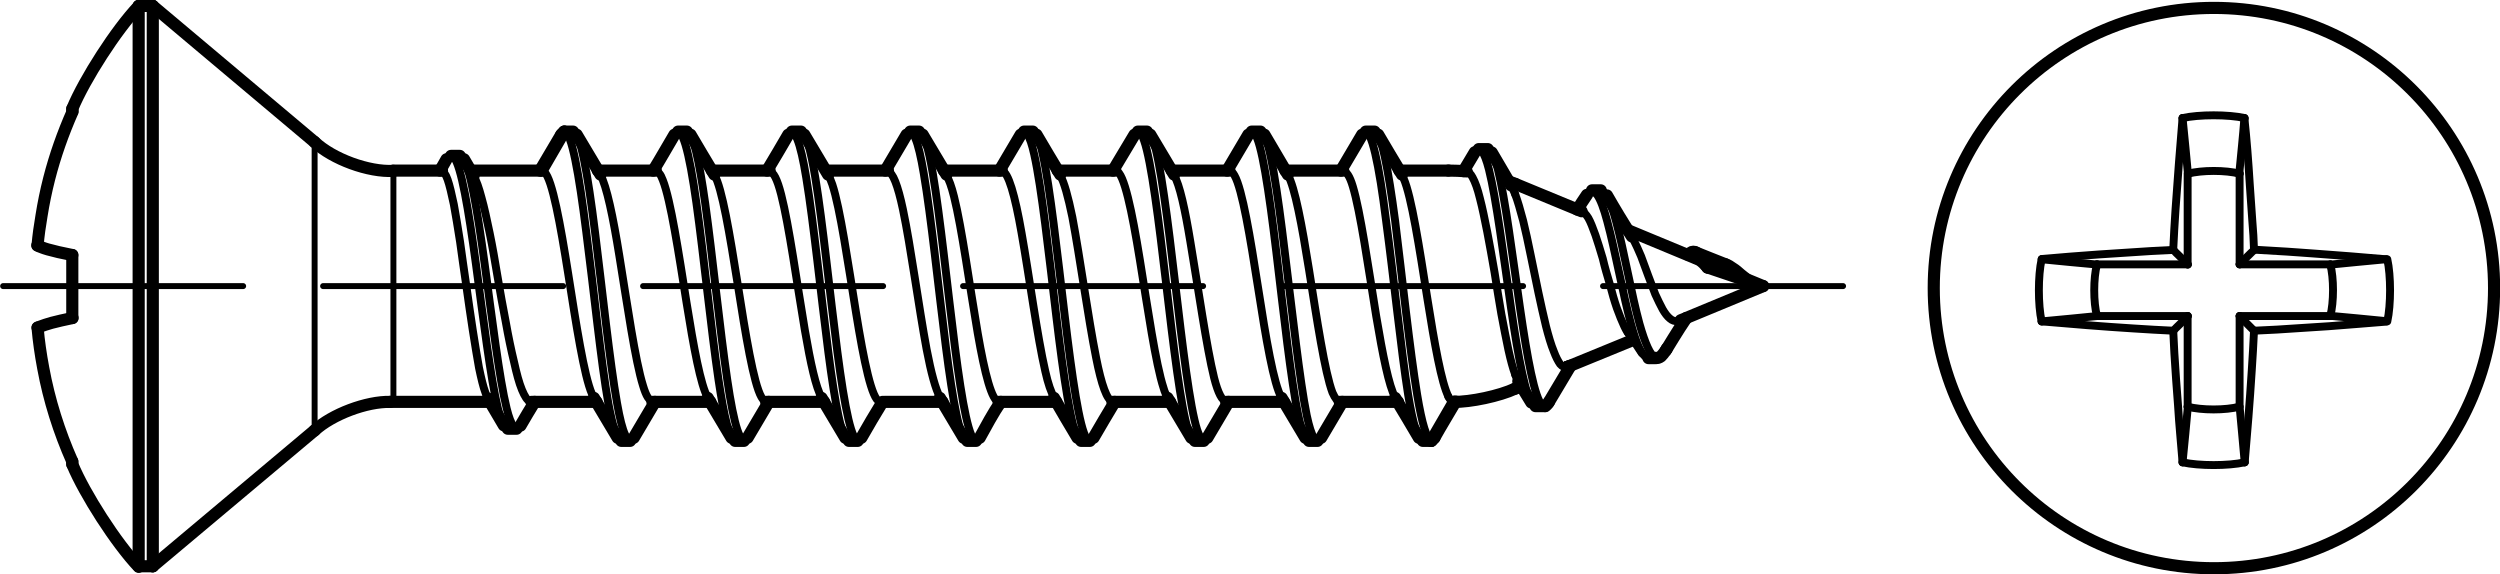 <?xml version="1.0" encoding="utf-8"?>
<!-- Generator: Adobe Illustrator 27.0.1, SVG Export Plug-In . SVG Version: 6.00 Build 0)  -->
<svg version="1.1" id="Ebene_1" xmlns="http://www.w3.org/2000/svg" xmlns:xlink="http://www.w3.org/1999/xlink" x="0px" y="0px"
	 viewBox="0 0 88.52 20.33" style="enable-background:new 0 0 88.52 20.33;" xml:space="preserve">
<g id="Sichtbar_ISO_">
	<g id="SPLINE">
		<path style="fill:none;stroke:#000000;stroke-width:0.28;stroke-linecap:round;stroke-linejoin:round;" d="M56.18,6.9
			c0.24-0.37,0.49,0.03,0.73,0.94l0,0c0.28,1.03,0.56,2.61,0.84,3.63l0,0c0.21,0.77,0.41,1.19,0.62,1.2"/>
	</g>
	<g id="SPLINE-2">
		<path style="fill:none;stroke:#000000;stroke-width:0.43;stroke-linecap:round;stroke-linejoin:round;" d="M54.72,14.38
			c0,0,0.09-0.07,0.12-0.14"/>
	</g>
	<g id="SPLINE-3">
		<path style="fill:none;stroke:#000000;stroke-width:0.28;stroke-linecap:round;stroke-linejoin:round;" d="M56.68,6.76
			c0.18,0,0.36,0.4,0.54,1.07l0,0c0.28,1.03,0.55,2.61,0.83,3.63l0,0c0.2,0.7,0.39,1.14,0.57,1.2"/>
	</g>
	<g id="SPLINE-4">
		<path style="fill:none;stroke:#000000;stroke-width:0.43;stroke-linecap:round;stroke-linejoin:round;" d="M60.46,9.47
			c-0.1-0.11-0.18-0.2-0.28-0.26l0,0c0,0-0.08-0.05-0.12-0.07"/>
	</g>
	<g id="SPLINE-5">
		<path style="fill:none;stroke:#000000;stroke-width:0.28;stroke-linecap:round;stroke-linejoin:round;" d="M57.63,11.76
			c-0.05-0.06-0.08-0.13-0.12-0.21l0,0c-0.08-0.17-0.17-0.39-0.26-0.64l0,0c-0.09-0.26-0.17-0.54-0.25-0.85l0,0
			c-0.09-0.3-0.18-0.61-0.25-0.91l0,0c-0.09-0.31-0.18-0.59-0.26-0.83l0,0c-0.09-0.25-0.17-0.46-0.25-0.6l0,0
			c-0.08-0.13-0.16-0.21-0.22-0.24"/>
	</g>
	<g id="SPLINE-6">
		<path style="fill:none;stroke:#000000;stroke-width:0.28;stroke-linecap:round;stroke-linejoin:round;" d="M57.77,8.37
			c0,0,0.05,0.09,0.08,0.14l0,0c0.08,0.16,0.17,0.35,0.26,0.57l0,0c0.08,0.21,0.16,0.44,0.25,0.68l0,0
			c0.08,0.22,0.17,0.45,0.25,0.66l0,0c0.09,0.2,0.18,0.38,0.26,0.53l0,0c0.08,0.14,0.17,0.26,0.26,0.33l0,0
			c0.08,0.07,0.17,0.1,0.26,0.09l0,0c0,0,0.06-0.01,0.1-0.03"/>
	</g>
	<g id="SPLINE-7">
		<path style="fill:none;stroke:#000000;stroke-width:0.43;stroke-linecap:round;stroke-linejoin:round;" d="M55.51,12.99
			c0,0,0.02-0.01,0.03-0.02"/>
	</g>
	<g id="LINE">
		
			<line style="fill:none;stroke:#000000;stroke-width:0.43;stroke-linecap:round;stroke-linejoin:round;" x1="55.51" y1="12.99" x2="55.5" y2="12.99"/>
	</g>
	<g id="LINE-2">
		
			<line style="fill:none;stroke:#000000;stroke-width:0.43;stroke-linecap:round;stroke-linejoin:round;" x1="56.68" y1="6.74" x2="56.37" y2="6.74"/>
	</g>
	<g id="LINE-3">
		
			<line style="fill:none;stroke:#000000;stroke-width:0.43;stroke-linecap:round;stroke-linejoin:round;" x1="58.62" y1="12.68" x2="58.37" y2="12.68"/>
	</g>
	<g id="SPLINE-8">
		<path style="fill:none;stroke:#000000;stroke-width:0.28;stroke-linecap:round;stroke-linejoin:round;" d="M58.13,12.5
			c-0.16-0.25-0.33-0.5-0.5-0.73"/>
	</g>
	<g id="SPLINE-9">
		<path style="fill:none;stroke:#000000;stroke-width:0.43;stroke-linecap:round;stroke-linejoin:round;" d="M55.85,7.42
			c0.11-0.17,0.22-0.35,0.34-0.52"/>
	</g>
	<g id="SPLINE-10">
		<path style="fill:none;stroke:#000000;stroke-width:0.43;stroke-linecap:round;stroke-linejoin:round;" d="M56.9,6.92
			c0.28,0.49,0.57,0.97,0.88,1.45"/>
	</g>
	<g id="SPLINE-11">
		<path style="fill:none;stroke:#000000;stroke-width:0.43;stroke-linecap:round;stroke-linejoin:round;" d="M59.71,11.26
			c-0.16,0.24-0.32,0.48-0.47,0.73l0,0c-0.07,0.12-0.15,0.24-0.22,0.36"/>
	</g>
	<g id="SPLINE-12">
		<path style="fill:none;stroke:#000000;stroke-width:0.43;stroke-linecap:round;stroke-linejoin:round;" d="M55.61,12.95
			c-0.26,0.43-0.51,0.86-0.77,1.29"/>
	</g>
	<g id="SPLINE-13">
		<path style="fill:none;stroke:#000000;stroke-width:0.43;stroke-linecap:round;stroke-linejoin:round;" d="M58.98,12.41
			c-0.06,0.09-0.12,0.16-0.17,0.21l0,0c-0.07,0.05-0.13,0.07-0.19,0.05"/>
	</g>
	<g id="SPLINE-14">
		<path style="fill:none;stroke:#000000;stroke-width:0.43;stroke-linecap:round;stroke-linejoin:round;" d="M60.46,9.47
			c-0.06-0.11-0.12-0.21-0.17-0.29l0,0c-0.08-0.09-0.13-0.16-0.19-0.21l0,0c-0.06-0.05-0.13-0.07-0.19-0.05l0,0
			c0,0-0.1,0.05-0.14,0.1"/>
	</g>
	<g id="LINE-4">
		
			<line style="fill:none;stroke:#000000;stroke-width:0.43;stroke-linecap:round;stroke-linejoin:round;" x1="61.91" y1="9.96" x2="60.46" y2="9.47"/>
	</g>
	<g id="SPLINE-15">
		<path style="fill:none;stroke:#000000;stroke-width:0.43;stroke-linecap:round;stroke-linejoin:round;" d="M58.98,12.41
			c0,0,0.02-0.04,0.04-0.07"/>
	</g>
	<g id="SPLINE-16">
		<path style="fill:none;stroke:#000000;stroke-width:0.43;stroke-linecap:round;stroke-linejoin:round;" d="M61.1,9.36
			c0.09,0.03,0.17,0.08,0.25,0.14l0,0c0.1,0.06,0.19,0.14,0.28,0.22l0,0c0.1,0.08,0.19,0.15,0.28,0.23"/>
	</g>
	<g id="SPLINE-17">
		<path style="fill:none;stroke:#000000;stroke-width:0.43;stroke-linecap:round;stroke-linejoin:round;" d="M60.02,8.93
			c0.36,0.14,0.71,0.29,1.08,0.43"/>
	</g>
	<g id="SPLINE-18">
		<path style="fill:none;stroke:#000000;stroke-width:0.28;stroke-linecap:round;stroke-linejoin:round;" d="M21.26,6.19
			c0.22,0.39,0.45,1.5,0.67,2.87l0,0c0.28,1.72,0.56,3.71,0.84,4.6l0,0c0.11,0.37,0.22,0.54,0.34,0.53"/>
	</g>
	<g id="SPLINE-19">
		<path style="fill:none;stroke:#000000;stroke-width:0.28;stroke-linecap:round;stroke-linejoin:round;" d="M25.29,6.18
			c0.28,0.47,0.55,2.13,0.83,3.88l0,0c0.28,1.79,0.56,3.51,0.84,4l0,0c0.06,0.11,0.12,0.15,0.18,0.15"/>
	</g>
	<g id="SPLINE-20">
		<path style="fill:none;stroke:#000000;stroke-width:0.28;stroke-linecap:round;stroke-linejoin:round;" d="M29.32,6.19
			c0.05,0.08,0.1,0.19,0.15,0.34l0,0c0.28,0.85,0.56,2.81,0.84,4.54l0,0c0.28,1.73,0.56,3.09,0.84,3.15h0.02"/>
	</g>
	<g id="SPLINE-21">
		<path style="fill:none;stroke:#000000;stroke-width:0.28;stroke-linecap:round;stroke-linejoin:round;" d="M33.51,6.21
			c0.09,0.14,0.18,0.39,0.27,0.75l0,0c0.28,1.12,0.56,3.21,0.84,4.84l0,0c0.25,1.44,0.5,2.41,0.75,2.43"/>
	</g>
	<g id="SPLINE-22">
		<path style="fill:none;stroke:#000000;stroke-width:0.28;stroke-linecap:round;stroke-linejoin:round;" d="M37.54,6.21
			c0.14,0.24,0.28,0.75,0.43,1.48l0,0c0.27,1.43,0.56,3.57,0.84,4.97l0,0c0.19,0.97,0.39,1.52,0.58,1.55"/>
	</g>
	<g id="SPLINE-23">
		<path style="fill:none;stroke:#000000;stroke-width:0.28;stroke-linecap:round;stroke-linejoin:round;" d="M41.57,6.2
			c0.2,0.34,0.39,1.21,0.58,2.37l0,0c0.28,1.65,0.57,3.72,0.84,4.81l0,0c0.14,0.55,0.29,0.82,0.42,0.82"/>
	</g>
	<g id="SPLINE-24">
		<path style="fill:none;stroke:#000000;stroke-width:0.28;stroke-linecap:round;stroke-linejoin:round;" d="M45.6,6.19
			c0.25,0.44,0.5,1.79,0.75,3.36l0,0c0.28,1.77,0.56,3.64,0.83,4.35l0,0c0.1,0.22,0.18,0.32,0.26,0.31"/>
	</g>
	<g id="SPLINE-25">
		<path style="fill:none;stroke:#000000;stroke-width:0.28;stroke-linecap:round;stroke-linejoin:round;" d="M49.64,6.19
			c0,0,0.04,0.08,0.06,0.13l0,0c0.28,0.64,0.56,2.47,0.84,4.25l0,0c0.25,1.58,0.5,3,0.75,3.48"/>
	</g>
	<g id="SPLINE-26">
		<path style="fill:none;stroke:#000000;stroke-width:0.28;stroke-linecap:round;stroke-linejoin:round;" d="M20.29,4.66
			c0.26,0,0.52,1.49,0.78,3.57l0,0c0.26,2.08,0.52,4.6,0.78,6.05l0,0c0.19,1.09,0.39,1.51,0.59,1.2"/>
	</g>
	<g id="SPLINE-27">
		<path style="fill:none;stroke:#000000;stroke-width:0.28;stroke-linecap:round;stroke-linejoin:round;" d="M24.32,4.67
			c0.22,0.02,0.43,0.98,0.65,2.53l0,0c0.26,1.87,0.52,4.48,0.78,6.24l0,0c0.24,1.63,0.48,2.44,0.72,2.05"/>
	</g>
	<g id="SPLINE-28">
		<path style="fill:none;stroke:#000000;stroke-width:0.28;stroke-linecap:round;stroke-linejoin:round;" d="M28.36,4.68
			c0.17,0.01,0.34,0.58,0.51,1.62l0,0c0.26,1.58,0.52,4.16,0.78,6.16l0,0c0.26,2,0.52,3.3,0.78,3.12l0,0c0,0,0.05-0.05,0.07-0.1"/>
	</g>
	<g id="SPLINE-29">
		<path style="fill:none;stroke:#000000;stroke-width:0.28;stroke-linecap:round;stroke-linejoin:round;" d="M32.54,4.68
			c0.17,0.01,0.33,0.52,0.49,1.47l0,0c0.26,1.52,0.52,4.08,0.78,6.12l0,0c0.26,2.04,0.52,3.43,0.78,3.33l0,0c0,0,0.07-0.05,0.1-0.11
			"/>
	</g>
	<g id="SPLINE-30">
		<path style="fill:none;stroke:#000000;stroke-width:0.28;stroke-linecap:round;stroke-linejoin:round;" d="M36.57,4.69
			c0.12,0,0.24,0.25,0.35,0.77l0,0c0.26,1.16,0.52,3.54,0.78,5.72l0,0c0.26,2.18,0.52,3.99,0.78,4.35l0,0
			c0.07,0.11,0.15,0.08,0.23-0.05"/>
	</g>
	<g id="SPLINE-31">
		<path style="fill:none;stroke:#000000;stroke-width:0.28;stroke-linecap:round;stroke-linejoin:round;" d="M40.61,4.68
			c0.07,0,0.14,0.09,0.22,0.29l0,0c0.26,0.74,0.52,2.85,0.78,5.06l0,0c0.26,2.22,0.52,4.39,0.78,5.19l0,0
			c0.13,0.38,0.24,0.45,0.37,0.24"/>
	</g>
	<g id="SPLINE-32">
		<path style="fill:none;stroke:#000000;stroke-width:0.28;stroke-linecap:round;stroke-linejoin:round;" d="M44.63,4.67
			c0,0,0.06,0,0.08,0.04l0,0c0.26,0.28,0.52,2.04,0.78,4.2l0,0c0.27,2.16,0.53,4.58,0.78,5.8l0,0c0.17,0.79,0.33,1.04,0.51,0.77"/>
	</g>
	<g id="SPLINE-33">
		<path style="fill:none;stroke:#000000;stroke-width:0.28;stroke-linecap:round;stroke-linejoin:round;" d="M48.67,4.67
			c0.24,0.01,0.48,1.28,0.73,3.16l0,0c0.25,2.01,0.52,4.58,0.78,6.15l0,0c0.17,1.03,0.34,1.59,0.51,1.62"/>
	</g>
	<g id="SPLINE-34">
		<path style="fill:none;stroke:#000000;stroke-width:0.28;stroke-linecap:round;stroke-linejoin:round;" d="M51.28,14.04
			c0.06,0.12,0.13,0.18,0.2,0.18"/>
	</g>
	<g id="SPLINE-35">
		<path style="fill:none;stroke:#000000;stroke-width:0.28;stroke-linecap:round;stroke-linejoin:round;" d="M49.4,14.07
			c-0.22-0.39-0.44-1.5-0.67-2.87l0,0c-0.28-1.72-0.56-3.71-0.83-4.6l0,0c-0.11-0.37-0.23-0.54-0.34-0.53"/>
	</g>
	<g id="SPLINE-36">
		<path style="fill:none;stroke:#000000;stroke-width:0.28;stroke-linecap:round;stroke-linejoin:round;" d="M45.38,14.09
			c-0.28-0.47-0.56-2.13-0.83-3.88l0,0c-0.28-1.79-0.56-3.51-0.84-4l0,0c-0.06-0.11-0.11-0.15-0.18-0.15"/>
	</g>
	<g id="SPLINE-37">
		<path style="fill:none;stroke:#000000;stroke-width:0.28;stroke-linecap:round;stroke-linejoin:round;" d="M41.34,14.08
			c-0.04-0.08-0.1-0.19-0.14-0.34l0,0c-0.28-0.85-0.56-2.81-0.84-4.54l0,0c-0.28-1.73-0.56-3.09-0.84-3.15h-0.03"/>
	</g>
	<g id="SPLINE-38">
		<path style="fill:none;stroke:#000000;stroke-width:0.28;stroke-linecap:round;stroke-linejoin:round;" d="M37.32,14.06
			c-0.1-0.16-0.21-0.47-0.31-0.92l0,0c-0.28-1.21-0.56-3.32-0.84-4.9l0,0c-0.23-1.32-0.47-2.17-0.7-2.19"/>
	</g>
	<g id="SPLINE-39">
		<path style="fill:none;stroke:#000000;stroke-width:0.28;stroke-linecap:round;stroke-linejoin:round;" d="M33.28,14.06
			c-0.15-0.27-0.31-0.85-0.47-1.69l0,0c-0.28-1.5-0.56-3.63-0.84-4.96l0,0c-0.18-0.85-0.36-1.32-0.54-1.34"/>
	</g>
	<g id="SPLINE-40">
		<path style="fill:none;stroke:#000000;stroke-width:0.28;stroke-linecap:round;stroke-linejoin:round;" d="M29.09,14.07
			c-0.2-0.34-0.39-1.21-0.59-2.37l0,0c-0.28-1.65-0.56-3.72-0.84-4.81l0,0c-0.14-0.55-0.28-0.82-0.42-0.82"/>
	</g>
	<g id="SPLINE-41">
		<path style="fill:none;stroke:#000000;stroke-width:0.28;stroke-linecap:round;stroke-linejoin:round;" d="M25.06,14.08
			c-0.25-0.43-0.5-1.79-0.75-3.36l0,0c-0.28-1.76-0.56-3.63-0.84-4.34l0,0c-0.08-0.22-0.17-0.32-0.26-0.31"/>
	</g>
	<g id="SPLINE-42">
		<path style="fill:none;stroke:#000000;stroke-width:0.28;stroke-linecap:round;stroke-linejoin:round;" d="M21.03,14.08
			c0,0-0.05-0.08-0.07-0.13l0,0c-0.28-0.64-0.56-2.47-0.84-4.25l0,0c-0.28-1.77-0.56-3.33-0.84-3.61l0,0c0,0-0.07-0.05-0.1-0.05"/>
	</g>
	<g id="SPLINE-43">
		<path style="fill:none;stroke:#000000;stroke-width:0.28;stroke-linecap:round;stroke-linejoin:round;" d="M19.98,4.66
			c0.26,0,0.52,1.49,0.78,3.57l0,0c0.27,2.08,0.52,4.6,0.78,6.05l0,0c0.16,0.85,0.31,1.29,0.46,1.3"/>
	</g>
	<g id="SPLINE-44">
		<path style="fill:none;stroke:#000000;stroke-width:0.28;stroke-linecap:round;stroke-linejoin:round;" d="M23.88,4.77
			c0.26-0.44,0.52,0.57,0.78,2.43l0,0c0.26,1.87,0.52,4.48,0.78,6.24l0,0c0.2,1.34,0.39,2.12,0.59,2.15"/>
	</g>
	<g id="SPLINE-45">
		<path style="fill:none;stroke:#000000;stroke-width:0.28;stroke-linecap:round;stroke-linejoin:round;" d="M27.91,4.78
			c0.21-0.34,0.43,0.23,0.64,1.53l0,0c0.26,1.58,0.52,4.16,0.78,6.16l0,0c0.24,1.86,0.48,3.12,0.72,3.13"/>
	</g>
	<g id="SPLINE-46">
		<path style="fill:none;stroke:#000000;stroke-width:0.28;stroke-linecap:round;stroke-linejoin:round;" d="M32.1,4.78
			c0.21-0.32,0.41,0.17,0.61,1.37l0,0c0.26,1.52,0.52,4.08,0.78,6.12l0,0c0.25,1.96,0.5,3.33,0.75,3.33"/>
	</g>
	<g id="SPLINE-47">
		<path style="fill:none;stroke:#000000;stroke-width:0.28;stroke-linecap:round;stroke-linejoin:round;" d="M36.14,4.8
			c0.16-0.26,0.32-0.05,0.48,0.67l0,0c0.26,1.16,0.52,3.54,0.78,5.72l0,0c0.26,2.18,0.53,3.99,0.78,4.35l0,0
			c0.03,0.05,0.06,0.07,0.1,0.07"/>
	</g>
	<g id="SPLINE-48">
		<path style="fill:none;stroke:#000000;stroke-width:0.28;stroke-linecap:round;stroke-linejoin:round;" d="M40.17,4.8
			c0.11-0.2,0.23-0.15,0.34,0.18l0,0c0.26,0.74,0.52,2.85,0.78,5.06l0,0c0.26,2.22,0.52,4.39,0.78,5.19l0,0
			c0.08,0.25,0.16,0.37,0.24,0.36"/>
	</g>
	<g id="SPLINE-49">
		<path style="fill:none;stroke:#000000;stroke-width:0.28;stroke-linecap:round;stroke-linejoin:round;" d="M44.2,4.79
			c0.07-0.13,0.14-0.16,0.21-0.08l0,0c0.26,0.28,0.52,2.04,0.78,4.2l0,0c0.26,2.16,0.52,4.58,0.78,5.8l0,0
			c0.13,0.58,0.25,0.87,0.37,0.87"/>
	</g>
	<g id="SPLINE-50">
		<path style="fill:none;stroke:#000000;stroke-width:0.28;stroke-linecap:round;stroke-linejoin:round;" d="M48.23,4.78
			c0,0,0.05-0.08,0.07-0.1l0,0c0.26-0.17,0.53,1.14,0.78,3.15l0,0c0.27,2.01,0.53,4.58,0.78,6.15l0,0c0.17,1.03,0.34,1.59,0.51,1.62
			"/>
	</g>
	<g id="SPLINE-51">
		<path style="fill:none;stroke:#000000;stroke-width:0.43;stroke-linecap:round;stroke-linejoin:round;" d="M23.19,14.23
			c-0.25,0.42-0.5,0.85-0.75,1.27"/>
	</g>
	<g id="SPLINE-52">
		<path style="fill:none;stroke:#000000;stroke-width:0.43;stroke-linecap:round;stroke-linejoin:round;" d="M27.22,14.23
			c-0.25,0.42-0.5,0.85-0.75,1.27"/>
	</g>
	<g id="SPLINE-53">
		<path style="fill:none;stroke:#000000;stroke-width:0.43;stroke-linecap:round;stroke-linejoin:round;" d="M31.25,14.23
			c-0.26,0.42-0.51,0.85-0.75,1.27"/>
	</g>
	<g id="SPLINE-54">
		<path style="fill:none;stroke:#000000;stroke-width:0.43;stroke-linecap:round;stroke-linejoin:round;" d="M35.44,14.23
			c-0.3,0.42-0.51,0.85-0.75,1.27"/>
	</g>
	<g id="SPLINE-55">
		<path style="fill:none;stroke:#000000;stroke-width:0.43;stroke-linecap:round;stroke-linejoin:round;" d="M39.47,14.23
			c-0.25,0.42-0.51,0.85-0.75,1.27"/>
	</g>
	<g id="SPLINE-56">
		<path style="fill:none;stroke:#000000;stroke-width:0.43;stroke-linecap:round;stroke-linejoin:round;" d="M43.5,14.23
			c-0.25,0.42-0.5,0.85-0.75,1.27"/>
	</g>
	<g id="SPLINE-57">
		<path style="fill:none;stroke:#000000;stroke-width:0.43;stroke-linecap:round;stroke-linejoin:round;" d="M47.53,14.23
			c-0.25,0.42-0.5,0.85-0.75,1.27"/>
	</g>
	<g id="SPLINE-58">
		<path style="fill:none;stroke:#000000;stroke-width:0.43;stroke-linecap:round;stroke-linejoin:round;" d="M20.42,4.77
			c0.28,0.47,0.56,0.94,0.84,1.41"/>
	</g>
	<g id="SPLINE-59">
		<path style="fill:none;stroke:#000000;stroke-width:0.43;stroke-linecap:round;stroke-linejoin:round;" d="M24.45,4.77
			c0.28,0.47,0.55,0.94,0.84,1.41"/>
	</g>
	<g id="SPLINE-60">
		<path style="fill:none;stroke:#000000;stroke-width:0.43;stroke-linecap:round;stroke-linejoin:round;" d="M28.48,4.77
			c0.28,0.47,0.56,0.94,0.84,1.41"/>
	</g>
	<g id="SPLINE-61">
		<path style="fill:none;stroke:#000000;stroke-width:0.43;stroke-linecap:round;stroke-linejoin:round;" d="M32.67,4.77
			c0.28,0.47,0.56,0.94,0.84,1.41"/>
	</g>
	<g id="SPLINE-62">
		<path style="fill:none;stroke:#000000;stroke-width:0.43;stroke-linecap:round;stroke-linejoin:round;" d="M36.7,4.77
			c0.28,0.47,0.55,0.94,0.84,1.41"/>
	</g>
	<g id="SPLINE-63">
		<path style="fill:none;stroke:#000000;stroke-width:0.43;stroke-linecap:round;stroke-linejoin:round;" d="M40.73,4.77
			c0.28,0.47,0.56,0.94,0.84,1.41"/>
	</g>
	<g id="SPLINE-64">
		<path style="fill:none;stroke:#000000;stroke-width:0.43;stroke-linecap:round;stroke-linejoin:round;" d="M44.77,4.77
			c0.28,0.47,0.55,0.94,0.83,1.41"/>
	</g>
	<g id="SPLINE-65">
		<path style="fill:none;stroke:#000000;stroke-width:0.43;stroke-linecap:round;stroke-linejoin:round;" d="M48.8,4.77
			c0.28,0.47,0.55,0.94,0.84,1.41"/>
	</g>
	<g id="SPLINE-66">
		<path style="fill:none;stroke:#000000;stroke-width:0.43;stroke-linecap:round;stroke-linejoin:round;" d="M47.48,6.04
			c0.25-0.42,0.5-0.85,0.75-1.27"/>
	</g>
	<g id="SPLINE-67">
		<path style="fill:none;stroke:#000000;stroke-width:0.43;stroke-linecap:round;stroke-linejoin:round;" d="M43.45,6.04
			c0.25-0.42,0.5-0.85,0.75-1.27"/>
	</g>
	<g id="SPLINE-68">
		<path style="fill:none;stroke:#000000;stroke-width:0.43;stroke-linecap:round;stroke-linejoin:round;" d="M39.41,6.04
			c0.25-0.42,0.51-0.85,0.76-1.27"/>
	</g>
	<g id="SPLINE-69">
		<path style="fill:none;stroke:#000000;stroke-width:0.43;stroke-linecap:round;stroke-linejoin:round;" d="M35.39,6.04
			c0.25-0.42,0.5-0.85,0.75-1.27"/>
	</g>
	<g id="SPLINE-70">
		<path style="fill:none;stroke:#000000;stroke-width:0.43;stroke-linecap:round;stroke-linejoin:round;" d="M31.35,6.04
			c0.25-0.42,0.5-0.85,0.75-1.27"/>
	</g>
	<g id="SPLINE-71">
		<path style="fill:none;stroke:#000000;stroke-width:0.43;stroke-linecap:round;stroke-linejoin:round;" d="M27.16,6.04
			c0.25-0.42,0.51-0.85,0.75-1.27"/>
	</g>
	<g id="SPLINE-72">
		<path style="fill:none;stroke:#000000;stroke-width:0.43;stroke-linecap:round;stroke-linejoin:round;" d="M23.13,6.04
			c0.26-0.42,0.5-0.85,0.75-1.27"/>
	</g>
	<g id="SPLINE-73">
		<path style="fill:none;stroke:#000000;stroke-width:0.43;stroke-linecap:round;stroke-linejoin:round;" d="M21.87,15.5
			c-0.28-0.47-0.56-0.94-0.84-1.41"/>
	</g>
	<g id="SPLINE-74">
		<path style="fill:none;stroke:#000000;stroke-width:0.43;stroke-linecap:round;stroke-linejoin:round;" d="M25.9,15.5
			c-0.28-0.47-0.56-0.94-0.84-1.41"/>
	</g>
	<g id="SPLINE-75">
		<path style="fill:none;stroke:#000000;stroke-width:0.43;stroke-linecap:round;stroke-linejoin:round;" d="M29.93,15.5
			c-0.28-0.47-0.56-0.94-0.84-1.41"/>
	</g>
	<g id="SPLINE-76">
		<path style="fill:none;stroke:#000000;stroke-width:0.43;stroke-linecap:round;stroke-linejoin:round;" d="M34.12,15.5
			c-0.28-0.47-0.56-0.94-0.84-1.41"/>
	</g>
	<g id="SPLINE-77">
		<path style="fill:none;stroke:#000000;stroke-width:0.43;stroke-linecap:round;stroke-linejoin:round;" d="M38.15,15.5
			c-0.28-0.47-0.56-0.94-0.83-1.41"/>
	</g>
	<g id="SPLINE-78">
		<path style="fill:none;stroke:#000000;stroke-width:0.43;stroke-linecap:round;stroke-linejoin:round;" d="M42.18,15.5
			c-0.28-0.47-0.56-0.94-0.84-1.41"/>
	</g>
	<g id="SPLINE-79">
		<path style="fill:none;stroke:#000000;stroke-width:0.43;stroke-linecap:round;stroke-linejoin:round;" d="M46.22,15.5
			c-0.28-0.47-0.56-0.94-0.84-1.41"/>
	</g>
	<g id="SPLINE-80">
		<path style="fill:none;stroke:#000000;stroke-width:0.43;stroke-linecap:round;stroke-linejoin:round;" d="M50.24,15.5
			c-0.28-0.47-0.55-0.94-0.84-1.41"/>
	</g>
	<g id="LINE-5">
		
			<line style="fill:none;stroke:#000000;stroke-width:0.43;stroke-linecap:round;stroke-linejoin:round;" x1="24.01" y1="4.66" x2="24.32" y2="4.66"/>
	</g>
	<g id="LINE-6">
		
			<line style="fill:none;stroke:#000000;stroke-width:0.43;stroke-linecap:round;stroke-linejoin:round;" x1="28.04" y1="4.66" x2="28.36" y2="4.66"/>
	</g>
	<g id="LINE-7">
		
			<line style="fill:none;stroke:#000000;stroke-width:0.43;stroke-linecap:round;stroke-linejoin:round;" x1="32.23" y1="4.66" x2="32.54" y2="4.66"/>
	</g>
	<g id="LINE-8">
		
			<line style="fill:none;stroke:#000000;stroke-width:0.43;stroke-linecap:round;stroke-linejoin:round;" x1="36.26" y1="4.66" x2="36.57" y2="4.66"/>
	</g>
	<g id="LINE-9">
		
			<line style="fill:none;stroke:#000000;stroke-width:0.43;stroke-linecap:round;stroke-linejoin:round;" x1="40.29" y1="4.66" x2="40.61" y2="4.66"/>
	</g>
	<g id="LINE-10">
		
			<line style="fill:none;stroke:#000000;stroke-width:0.43;stroke-linecap:round;stroke-linejoin:round;" x1="44.32" y1="4.66" x2="44.63" y2="4.66"/>
	</g>
	<g id="LINE-11">
		
			<line style="fill:none;stroke:#000000;stroke-width:0.43;stroke-linecap:round;stroke-linejoin:round;" x1="48.36" y1="4.66" x2="48.67" y2="4.66"/>
	</g>
	<g id="LINE-12">
		
			<line style="fill:none;stroke:#000000;stroke-width:0.43;stroke-linecap:round;stroke-linejoin:round;" x1="22" y1="15.61" x2="22.31" y2="15.61"/>
	</g>
	<g id="LINE-13">
		
			<line style="fill:none;stroke:#000000;stroke-width:0.43;stroke-linecap:round;stroke-linejoin:round;" x1="26.03" y1="15.61" x2="26.34" y2="15.61"/>
	</g>
	<g id="LINE-14">
		
			<line style="fill:none;stroke:#000000;stroke-width:0.43;stroke-linecap:round;stroke-linejoin:round;" x1="30.06" y1="15.61" x2="30.37" y2="15.61"/>
	</g>
	<g id="LINE-15">
		
			<line style="fill:none;stroke:#000000;stroke-width:0.43;stroke-linecap:round;stroke-linejoin:round;" x1="34.25" y1="15.61" x2="34.56" y2="15.61"/>
	</g>
	<g id="LINE-16">
		
			<line style="fill:none;stroke:#000000;stroke-width:0.43;stroke-linecap:round;stroke-linejoin:round;" x1="38.28" y1="15.61" x2="38.59" y2="15.61"/>
	</g>
	<g id="LINE-17">
		
			<line style="fill:none;stroke:#000000;stroke-width:0.43;stroke-linecap:round;stroke-linejoin:round;" x1="42.31" y1="15.61" x2="42.62" y2="15.61"/>
	</g>
	<g id="LINE-18">
		
			<line style="fill:none;stroke:#000000;stroke-width:0.43;stroke-linecap:round;stroke-linejoin:round;" x1="46.35" y1="15.61" x2="46.65" y2="15.61"/>
	</g>
	<g id="LINE-19">
		
			<line style="fill:none;stroke:#000000;stroke-width:0.43;stroke-linecap:round;stroke-linejoin:round;" x1="50.68" y1="15.61" x2="51.48" y2="14.23"/>
	</g>
	<g id="SPLINE-81">
		<path style="fill:none;stroke:#000000;stroke-width:0.43;stroke-linecap:round;stroke-linejoin:round;" d="M50.68,15.61
			c0,0,0.07-0.05,0.11-0.11"/>
	</g>
	<g id="SPLINE-82">
		<path style="fill:none;stroke:#000000;stroke-width:0.28;stroke-linecap:round;stroke-linejoin:round;" d="M52.68,5.3
			c0.11,0,0.24,0.23,0.36,0.71l0,0c0.26,1.03,0.52,3.09,0.78,4.89l0,0c0.26,1.8,0.52,3.21,0.79,3.45l0,0c0,0,0.08,0.04,0.12,0.04"/>
	</g>
	<g id="SPLINE-83">
		<path style="fill:none;stroke:#000000;stroke-width:0.43;stroke-linecap:round;stroke-linejoin:round;" d="M55.48,13
			c0,0,0.02,0,0.03,0"/>
	</g>
	<g id="SPLINE-84">
		<path style="fill:none;stroke:#000000;stroke-width:0.28;stroke-linecap:round;stroke-linejoin:round;" d="M53.65,6.88
			c0.09,0.24,0.18,0.55,0.28,0.93l0,0c0.09,0.37,0.18,0.78,0.27,1.23l0,0c0.09,0.43,0.18,0.87,0.27,1.31l0,0
			c0.09,0.42,0.18,0.83,0.27,1.2l0,0c0.09,0.35,0.18,0.66,0.28,0.9l0,0c0.07,0.19,0.15,0.34,0.22,0.44l0,0
			c0.08,0.09,0.16,0.13,0.24,0.12"/>
	</g>
	<g id="SPLINE-85">
		<path style="fill:none;stroke:#000000;stroke-width:0.28;stroke-linecap:round;stroke-linejoin:round;" d="M53.5,6.56
			c0.05,0.08,0.09,0.19,0.15,0.32"/>
	</g>
	<g id="SPLINE-86">
		<path style="fill:none;stroke:#000000;stroke-width:0.43;stroke-linecap:round;stroke-linejoin:round;" d="M51.48,14.23
			L51.48,14.23"/>
	</g>
	<g id="LINE-20">
		
			<line style="fill:none;stroke:#000000;stroke-width:0.43;stroke-linecap:round;stroke-linejoin:round;" x1="50.38" y1="15.61" x2="50.68" y2="15.61"/>
	</g>
	<g id="SPLINE-87">
		<path style="fill:none;stroke:#000000;stroke-width:0.28;stroke-linecap:round;stroke-linejoin:round;" d="M52.22,5.41
			c0.17-0.27,0.33-0.07,0.5,0.59l0,0c0.26,1.03,0.52,3.09,0.78,4.89l0,0c0.26,1.8,0.53,3.21,0.79,3.45l0,0c0,0,0.05,0.04,0.08,0.04"
			/>
	</g>
	<g id="SPLINE-88">
		<path style="fill:none;stroke:#000000;stroke-width:0.28;stroke-linecap:round;stroke-linejoin:round;" d="M53.65,13.26
			c-0.08-0.21-0.16-0.51-0.24-0.87l0,0c-0.08-0.37-0.16-0.8-0.25-1.27l0,0c-0.08-0.47-0.16-0.95-0.24-1.47l0,0
			c-0.09-0.5-0.17-0.99-0.26-1.44l0,0c-0.09-0.45-0.17-0.85-0.26-1.19l0,0c-0.08-0.33-0.17-0.58-0.26-0.74l0,0
			c-0.07-0.13-0.14-0.2-0.21-0.21"/>
	</g>
	<g id="SPLINE-89">
		<path style="fill:none;stroke:#000000;stroke-width:0.28;stroke-linecap:round;stroke-linejoin:round;" d="M53.76,13.5
			c-0.03-0.06-0.08-0.14-0.11-0.23"/>
	</g>
	<g id="SPLINE-90">
		<path style="fill:none;stroke:#000000;stroke-width:0.43;stroke-linecap:round;stroke-linejoin:round;" d="M55.48,13h0.02"/>
	</g>
	<g id="SPLINE-91">
		<path style="fill:none;stroke:#000000;stroke-width:0.43;stroke-linecap:round;stroke-linejoin:round;" d="M52.82,5.4
			c0.23,0.39,0.46,0.78,0.68,1.16"/>
	</g>
	<g id="SPLINE-92">
		<path style="fill:none;stroke:#000000;stroke-width:0.43;stroke-linecap:round;stroke-linejoin:round;" d="M51.54,14.22
			c-0.25,0.43-0.51,0.85-0.75,1.28"/>
	</g>
	<g id="LINE-21">
		
			<line style="fill:none;stroke:#000000;stroke-width:0.43;stroke-linecap:round;stroke-linejoin:round;" x1="52.68" y1="5.28" x2="52.36" y2="5.28"/>
	</g>
	<g id="LINE-22">
		
			<line style="fill:none;stroke:#000000;stroke-width:0.43;stroke-linecap:round;stroke-linejoin:round;" x1="54.69" y1="14.38" x2="54.37" y2="14.38"/>
	</g>
	<g id="SPLINE-93">
		<path style="fill:none;stroke:#000000;stroke-width:0.43;stroke-linecap:round;stroke-linejoin:round;" d="M51.82,6.06
			c0.13-0.22,0.26-0.44,0.4-0.67"/>
	</g>
	<g id="SPLINE-94">
		<path style="fill:none;stroke:#000000;stroke-width:0.43;stroke-linecap:round;stroke-linejoin:round;" d="M54.22,14.25
			c-0.16-0.25-0.3-0.5-0.46-0.75"/>
	</g>
	<g id="LINE-23">
		
			<line style="fill:none;stroke:#000000;stroke-width:0.43;stroke-linecap:round;stroke-linejoin:round;" x1="5.41" y1="20.05" x2="5.41" y2="0.21"/>
	</g>
	<g id="LINE-24">
		
			<line style="fill:none;stroke:#000000;stroke-width:0.43;stroke-linecap:round;stroke-linejoin:round;" x1="4.91" y1="20.05" x2="4.91" y2="0.21"/>
	</g>
	<g id="ARC">
		<path style="fill:none;stroke:#000000;stroke-width:0.43;stroke-linecap:round;stroke-linejoin:round;" d="M51.93,6.07
			c-0.16-0.02-0.48-0.03-0.64-0.03"/>
	</g>
	<g id="ARC-2">
		<path style="fill:none;stroke:#000000;stroke-width:0.43;stroke-linecap:round;stroke-linejoin:round;" d="M53.65,6.51
			c-0.06-0.02-0.17-0.07-0.23-0.09"/>
	</g>
	<g id="ARC-3">
		<path style="fill:none;stroke:#000000;stroke-width:0.43;stroke-linecap:round;stroke-linejoin:round;" d="M51.46,14.23
			c0.6,0.01,1.64-0.21,2.19-0.47"/>
	</g>
	<g id="ARC-4">
		<path style="fill:none;stroke:#000000;stroke-width:0.43;stroke-linecap:round;stroke-linejoin:round;" d="M13.82,14.23
			c-0.84-0.02-2.06,0.44-2.68,1.01"/>
	</g>
	<g id="ARC-5">
		<path style="fill:none;stroke:#000000;stroke-width:0.43;stroke-linecap:round;stroke-linejoin:round;" d="M11.14,5.03
			c0.64,0.6,1.91,1.07,2.79,1.02"/>
	</g>
	<g id="LINE-25">
		
			<line style="fill:none;stroke:#000000;stroke-width:0.43;stroke-linecap:round;stroke-linejoin:round;" x1="13.93" y1="6.04" x2="15.65" y2="6.04"/>
	</g>
	<g id="LINE-26">
		
			<line style="fill:none;stroke:#000000;stroke-width:0.43;stroke-linecap:round;stroke-linejoin:round;" x1="16.66" y1="6.04" x2="19.18" y2="6.04"/>
	</g>
	<g id="LINE-27">
		
			<line style="fill:none;stroke:#000000;stroke-width:0.43;stroke-linecap:round;stroke-linejoin:round;" x1="21.17" y1="6.04" x2="23.22" y2="6.04"/>
	</g>
	<g id="LINE-28">
		
			<line style="fill:none;stroke:#000000;stroke-width:0.43;stroke-linecap:round;stroke-linejoin:round;" x1="25.21" y1="6.04" x2="27.25" y2="6.04"/>
	</g>
	<g id="LINE-29">
		
			<line style="fill:none;stroke:#000000;stroke-width:0.43;stroke-linecap:round;stroke-linejoin:round;" x1="29.39" y1="6.04" x2="31.44" y2="6.04"/>
	</g>
	<g id="LINE-30">
		
			<line style="fill:none;stroke:#000000;stroke-width:0.43;stroke-linecap:round;stroke-linejoin:round;" x1="33.42" y1="6.04" x2="35.47" y2="6.04"/>
	</g>
	<g id="LINE-31">
		
			<line style="fill:none;stroke:#000000;stroke-width:0.43;stroke-linecap:round;stroke-linejoin:round;" x1="37.45" y1="6.04" x2="39.49" y2="6.04"/>
	</g>
	<g id="LINE-32">
		
			<line style="fill:none;stroke:#000000;stroke-width:0.43;stroke-linecap:round;stroke-linejoin:round;" x1="41.49" y1="6.04" x2="43.53" y2="6.04"/>
	</g>
	<g id="LINE-33">
		
			<line style="fill:none;stroke:#000000;stroke-width:0.43;stroke-linecap:round;stroke-linejoin:round;" x1="45.51" y1="6.04" x2="47.56" y2="6.04"/>
	</g>
	<g id="LINE-34">
		
			<line style="fill:none;stroke:#000000;stroke-width:0.43;stroke-linecap:round;stroke-linejoin:round;" x1="49.55" y1="6.04" x2="51.28" y2="6.04"/>
	</g>
	<g id="LINE-35">
		
			<line style="fill:none;stroke:#000000;stroke-width:0.43;stroke-linecap:round;stroke-linejoin:round;" x1="13.82" y1="14.23" x2="17.35" y2="14.23"/>
	</g>
	<g id="LINE-36">
		
			<line style="fill:none;stroke:#000000;stroke-width:0.43;stroke-linecap:round;stroke-linejoin:round;" x1="18.82" y1="14.23" x2="21.12" y2="14.23"/>
	</g>
	<g id="LINE-37">
		
			<line style="fill:none;stroke:#000000;stroke-width:0.43;stroke-linecap:round;stroke-linejoin:round;" x1="23.1" y1="14.23" x2="25.15" y2="14.23"/>
	</g>
	<g id="LINE-38">
		
			<line style="fill:none;stroke:#000000;stroke-width:0.43;stroke-linecap:round;stroke-linejoin:round;" x1="27.13" y1="14.23" x2="29.18" y2="14.23"/>
	</g>
	<g id="LINE-39">
		
			<line style="fill:none;stroke:#000000;stroke-width:0.43;stroke-linecap:round;stroke-linejoin:round;" x1="31.32" y1="14.23" x2="33.37" y2="14.23"/>
	</g>
	<g id="LINE-40">
		
			<line style="fill:none;stroke:#000000;stroke-width:0.43;stroke-linecap:round;stroke-linejoin:round;" x1="35.36" y1="14.23" x2="37.4" y2="14.23"/>
	</g>
	<g id="LINE-41">
		
			<line style="fill:none;stroke:#000000;stroke-width:0.43;stroke-linecap:round;stroke-linejoin:round;" x1="39.39" y1="14.23" x2="41.43" y2="14.23"/>
	</g>
	<g id="LINE-42">
		
			<line style="fill:none;stroke:#000000;stroke-width:0.43;stroke-linecap:round;stroke-linejoin:round;" x1="43.42" y1="14.23" x2="45.46" y2="14.23"/>
	</g>
	<g id="LINE-43">
		
			<line style="fill:none;stroke:#000000;stroke-width:0.43;stroke-linecap:round;stroke-linejoin:round;" x1="47.44" y1="14.23" x2="49.5" y2="14.23"/>
	</g>
	<g id="LINE-44">
		
			<line style="fill:none;stroke:#000000;stroke-width:0.43;stroke-linecap:round;stroke-linejoin:round;" x1="11.14" y1="15.24" x2="5.41" y2="20.05"/>
	</g>
	<g id="LINE-45">
		
			<line style="fill:none;stroke:#000000;stroke-width:0.43;stroke-linecap:round;stroke-linejoin:round;" x1="11.14" y1="5.03" x2="5.41" y2="0.21"/>
	</g>
	<g id="LINE-46">
		
			<line style="fill:none;stroke:#000000;stroke-width:0.43;stroke-linecap:round;stroke-linejoin:round;" x1="62.43" y1="10.13" x2="59.51" y2="11.34"/>
	</g>
	<g id="LINE-47">
		
			<line style="fill:none;stroke:#000000;stroke-width:0.43;stroke-linecap:round;stroke-linejoin:round;" x1="57.82" y1="12.04" x2="55.5" y2="12.99"/>
	</g>
	<g id="LINE-48">
		
			<line style="fill:none;stroke:#000000;stroke-width:0.43;stroke-linecap:round;stroke-linejoin:round;" x1="53.87" y1="13.67" x2="53.65" y2="13.76"/>
	</g>
	<g id="LINE-49">
		
			<line style="fill:none;stroke:#000000;stroke-width:0.43;stroke-linecap:round;stroke-linejoin:round;" x1="62.43" y1="10.13" x2="61.8" y2="9.87"/>
	</g>
	<g id="LINE-50">
		
			<line style="fill:none;stroke:#000000;stroke-width:0.43;stroke-linecap:round;stroke-linejoin:round;" x1="60.05" y1="9.15" x2="57.64" y2="8.15"/>
	</g>
	<g id="LINE-51">
		
			<line style="fill:none;stroke:#000000;stroke-width:0.43;stroke-linecap:round;stroke-linejoin:round;" x1="56" y1="7.48" x2="53.65" y2="6.51"/>
	</g>
	<g id="LINE-52">
		
			<line style="fill:none;stroke:#000000;stroke-width:0.43;stroke-linecap:round;stroke-linejoin:round;" x1="4.91" y1="0.21" x2="5.41" y2="0.21"/>
	</g>
	<g id="LINE-53">
		
			<line style="fill:none;stroke:#000000;stroke-width:0.43;stroke-linecap:round;stroke-linejoin:round;" x1="4.91" y1="20.05" x2="5.41" y2="20.05"/>
	</g>
	<g id="SPLINE-95">
		<path style="fill:none;stroke:#000000;stroke-width:0.28;stroke-linecap:round;stroke-linejoin:round;" d="M17.28,14.12
			c-0.03-0.05-0.06-0.12-0.09-0.21l0,0c-0.08-0.21-0.15-0.51-0.23-0.89l0,0c-0.07-0.38-0.14-0.83-0.22-1.33l0,0
			c-0.08-0.5-0.15-1.03-0.23-1.58l0,0c-0.08-0.52-0.15-1.06-0.22-1.55l0,0c-0.08-0.5-0.15-0.95-0.22-1.32l0,0
			c-0.08-0.38-0.15-0.68-0.22-0.88l0,0c-0.07-0.2-0.15-0.3-0.21-0.3"/>
	</g>
	<g id="SPLINE-96">
		<path style="fill:none;stroke:#000000;stroke-width:0.28;stroke-linecap:round;stroke-linejoin:round;" d="M16.77,6.22
			c0,0,0,0,0,0.01l0,0c0.1,0.16,0.19,0.43,0.28,0.77l0,0c0.1,0.35,0.19,0.78,0.29,1.26l0,0c0.1,0.48,0.19,1.01,0.28,1.55l0,0
			c0.09,0.54,0.19,1.08,0.29,1.6l0,0c0.09,0.51,0.19,0.99,0.29,1.4l0,0c0.09,0.41,0.18,0.75,0.28,0.99l0,0
			c0.1,0.24,0.19,0.38,0.29,0.42l0,0c0,0,0.03,0,0.05,0"/>
	</g>
	<g id="SPLINE-97">
		<path style="fill:none;stroke:#000000;stroke-width:0.28;stroke-linecap:round;stroke-linejoin:round;" d="M18.43,15.04
			c-0.16,0.26-0.33,0.07-0.49-0.58l0,0c-0.26-1.05-0.52-3.2-0.78-5.12l0,0c-0.26-1.92-0.52-3.47-0.79-3.77l0,0
			c0,0-0.06-0.06-0.1-0.05"/>
	</g>
	<g id="SPLINE-98">
		<path style="fill:none;stroke:#000000;stroke-width:0.43;stroke-linecap:round;stroke-linejoin:round;" d="M19.98,4.66
			c0,0-0.07,0.05-0.11,0.12"/>
	</g>
	<g id="SPLINE-99">
		<path style="fill:none;stroke:#000000;stroke-width:0.28;stroke-linecap:round;stroke-linejoin:round;" d="M17.98,15.15
			c-0.11,0-0.23-0.23-0.35-0.69l0,0c-0.26-1.05-0.52-3.2-0.78-5.12l0,0c-0.26-1.92-0.52-3.47-0.78-3.77l0,0
			c-0.08-0.09-0.17-0.06-0.25,0.09"/>
	</g>
	<g id="LINE-54">
		
			<line style="fill:none;stroke:#000000;stroke-width:0.43;stroke-linecap:round;stroke-linejoin:round;" x1="20.29" y1="4.66" x2="19.98" y2="4.66"/>
	</g>
	<g id="SPLINE-100">
		<path style="fill:none;stroke:#000000;stroke-width:0.43;stroke-linecap:round;stroke-linejoin:round;" d="M18.93,14.23
			c-0.17,0.28-0.34,0.56-0.5,0.84"/>
	</g>
	<g id="SPLINE-101">
		<path style="fill:none;stroke:#000000;stroke-width:0.43;stroke-linecap:round;stroke-linejoin:round;" d="M16.43,5.64
			c0.11,0.19,0.23,0.39,0.34,0.58"/>
	</g>
	<g id="SPLINE-102">
		<path style="fill:none;stroke:#000000;stroke-width:0.43;stroke-linecap:round;stroke-linejoin:round;" d="M19.12,6.04
			c0.25-0.42,0.5-0.85,0.75-1.27"/>
	</g>
	<g id="SPLINE-103">
		<path style="fill:none;stroke:#000000;stroke-width:0.43;stroke-linecap:round;stroke-linejoin:round;" d="M15.58,6.04
			c0.08-0.13,0.15-0.26,0.23-0.4"/>
	</g>
	<g id="SPLINE-104">
		<path style="fill:none;stroke:#000000;stroke-width:0.43;stroke-linecap:round;stroke-linejoin:round;" d="M17.84,15.06
			c-0.19-0.32-0.37-0.63-0.56-0.95"/>
	</g>
	<g id="LINE-55">
		
			<line style="fill:none;stroke:#000000;stroke-width:0.43;stroke-linecap:round;stroke-linejoin:round;" x1="17.98" y1="15.18" x2="18.29" y2="15.18"/>
	</g>
	<g id="LINE-56">
		
			<line style="fill:none;stroke:#000000;stroke-width:0.43;stroke-linecap:round;stroke-linejoin:round;" x1="15.97" y1="5.52" x2="16.28" y2="5.52"/>
	</g>
	<g id="CIRCLE">
		<path style="fill:none;stroke:#000000;stroke-width:0.43;stroke-linecap:round;stroke-linejoin:round;" d="M88.31,10.2
			c0-5.48-4.44-9.92-9.92-9.92s-9.92,4.44-9.92,9.92s4.44,9.92,9.92,9.92S88.31,15.68,88.31,10.2C88.31,10.2,88.31,10.2,88.31,10.2z
			"/>
	</g>
</g>
<g id="Sichtbar_schmal_ISO_">
	<g id="LINE-57">
		
			<line style="fill:none;stroke:#000000;stroke-width:0.21;stroke-linecap:round;stroke-linejoin:round;" x1="13.93" y1="14.23" x2="13.93" y2="6.04"/>
	</g>
	<g id="LINE-58">
		
			<line style="fill:none;stroke:#000000;stroke-width:0.21;stroke-linecap:round;stroke-linejoin:round;" x1="11.14" y1="15.24" x2="11.14" y2="5.03"/>
	</g>
	<g id="LINE-59">
		
			<line style="fill:none;stroke:#000000;stroke-width:0.43;stroke-linecap:round;stroke-linejoin:round;" x1="19.98" y1="4.66" x2="19.18" y2="6.04"/>
	</g>
</g>
<g id="Mittellinie_ISO_">
	<g id="LINE-60">
		
			<line style="fill:none;stroke:#000000;stroke-width:0.21;stroke-linecap:round;stroke-linejoin:round;stroke-dasharray:0,0,0,0,8.5,2.83;" x1="0.11" y1="10.13" x2="65.3" y2="10.13"/>
	</g>
</g>
<g id="Mittelpunktmarkierung_ISO_">
	<g id="SPLINE-105">
		<path style="fill:none;stroke:#000000;stroke-width:0.28;stroke-linecap:round;stroke-linejoin:round;" d="M76.95,8.85
			c-0.27,0.01-0.54,0.03-0.8,0.04l0,0c-0.62,0.04-1.24,0.08-1.84,0.12l0,0c-0.69,0.05-1.36,0.1-2.01,0.16"/>
	</g>
	<g id="SPLINE-106">
		<path style="fill:none;stroke:#000000;stroke-width:0.28;stroke-linecap:round;stroke-linejoin:round;" d="M74.25,9.36
			c0,0-0.05,0-0.07,0l0,0c-0.54-0.05-1.21-0.11-1.89-0.18"/>
	</g>
	<g id="SPLINE-107">
		<path style="fill:none;stroke:#000000;stroke-width:0.28;stroke-linecap:round;stroke-linejoin:round;" d="M77.46,9.36h-3.21"/>
	</g>
	<g id="SPLINE-108">
		<path style="fill:none;stroke:#000000;stroke-width:0.28;stroke-linecap:round;stroke-linejoin:round;" d="M76.95,8.85
			c0,0,0.07,0.06,0.09,0.09l0,0c0.14,0.14,0.29,0.28,0.43,0.43"/>
	</g>
	<g id="SPLINE-109">
		<path style="fill:none;stroke:#000000;stroke-width:0.28;stroke-linecap:round;stroke-linejoin:round;" d="M76.95,11.71
			c0.01,0.27,0.03,0.54,0.04,0.8l0,0c0.04,0.62,0.08,1.24,0.13,1.85l0,0c0.04,0.69,0.11,1.36,0.16,2.01"/>
	</g>
	<g id="SPLINE-110">
		<path style="fill:none;stroke:#000000;stroke-width:0.28;stroke-linecap:round;stroke-linejoin:round;" d="M77.46,14.4
			c0,0,0,0.05,0,0.08l0,0c-0.05,0.54-0.11,1.21-0.18,1.89"/>
	</g>
	<g id="SPLINE-111">
		<path style="fill:none;stroke:#000000;stroke-width:0.28;stroke-linecap:round;stroke-linejoin:round;" d="M77.46,11.19v3.21"/>
	</g>
	<g id="SPLINE-112">
		<path style="fill:none;stroke:#000000;stroke-width:0.28;stroke-linecap:round;stroke-linejoin:round;" d="M76.95,11.71
			c0,0,0.07-0.06,0.09-0.09l0,0c0.14-0.14,0.29-0.28,0.43-0.43"/>
	</g>
	<g id="SPLINE-113">
		<path style="fill:none;stroke:#000000;stroke-width:0.28;stroke-linecap:round;stroke-linejoin:round;" d="M79.48,16.37
			c0.09-1.04,0.18-2.13,0.25-3.25l0,0c0.03-0.47,0.06-0.94,0.08-1.41"/>
	</g>
	<g id="SPLINE-114">
		<path style="fill:none;stroke:#000000;stroke-width:0.28;stroke-linecap:round;stroke-linejoin:round;" d="M79.81,11.71
			c0,0-0.06-0.06-0.09-0.09l0,0c-0.14-0.14-0.28-0.28-0.42-0.43"/>
	</g>
	<g id="SPLINE-115">
		<path style="fill:none;stroke:#000000;stroke-width:0.28;stroke-linecap:round;stroke-linejoin:round;" d="M79.3,14.4v-3.21"/>
	</g>
	<g id="SPLINE-116">
		<path style="fill:none;stroke:#000000;stroke-width:0.28;stroke-linecap:round;stroke-linejoin:round;" d="M79.48,16.37
			c-0.06-0.71-0.13-1.41-0.18-1.97"/>
	</g>
	<g id="SPLINE-117">
		<path style="fill:none;stroke:#000000;stroke-width:0.28;stroke-linecap:round;stroke-linejoin:round;" d="M77.28,4.18
			c-0.09,1.04-0.17,2.13-0.25,3.25l0,0C77,7.9,76.97,8.37,76.95,8.84"/>
	</g>
	<g id="SPLINE-118">
		<path style="fill:none;stroke:#000000;stroke-width:0.28;stroke-linecap:round;stroke-linejoin:round;" d="M77.46,6.15v3.21"/>
	</g>
	<g id="SPLINE-119">
		<path style="fill:none;stroke:#000000;stroke-width:0.28;stroke-linecap:round;stroke-linejoin:round;" d="M77.28,4.18
			c0.07,0.71,0.14,1.41,0.19,1.97"/>
	</g>
	<g id="SPLINE-120">
		<path style="fill:none;stroke:#000000;stroke-width:0.28;stroke-linecap:round;stroke-linejoin:round;" d="M72.29,11.38
			c1.04,0.09,2.13,0.18,3.25,0.25l0,0c0.47,0.03,0.95,0.06,1.41,0.08"/>
	</g>
	<g id="SPLINE-121">
		<path style="fill:none;stroke:#000000;stroke-width:0.28;stroke-linecap:round;stroke-linejoin:round;" d="M74.25,11.19h3.21"/>
	</g>
	<g id="SPLINE-122">
		<path style="fill:none;stroke:#000000;stroke-width:0.28;stroke-linecap:round;stroke-linejoin:round;" d="M72.29,11.38
			c0.71-0.07,1.42-0.13,1.97-0.19"/>
	</g>
	<g id="SPLINE-123">
		<path style="fill:none;stroke:#000000;stroke-width:0.28;stroke-linecap:round;stroke-linejoin:round;" d="M79.81,11.71
			c0.27-0.01,0.54-0.03,0.81-0.04l0,0c0.62-0.04,1.23-0.08,1.85-0.12l0,0c0.68-0.05,1.36-0.11,2.01-0.16"/>
	</g>
	<g id="SPLINE-124">
		<path style="fill:none;stroke:#000000;stroke-width:0.28;stroke-linecap:round;stroke-linejoin:round;" d="M82.51,11.19
			c0,0,0.06,0,0.08,0l0,0c0.54,0.05,1.2,0.11,1.89,0.18"/>
	</g>
	<g id="SPLINE-125">
		<path style="fill:none;stroke:#000000;stroke-width:0.28;stroke-linecap:round;stroke-linejoin:round;" d="M79.3,11.19h3.21"/>
	</g>
	<g id="ARC-6">
		<path style="fill:none;stroke:#000000;stroke-width:0.28;stroke-linecap:round;stroke-linejoin:round;" d="M84.53,11.38
			c0.13-0.58,0.13-1.62,0-2.2"/>
	</g>
	<g id="ARC-7">
		<path style="fill:none;stroke:#000000;stroke-width:0.28;stroke-linecap:round;stroke-linejoin:round;" d="M82.51,11.19
			c0.13-0.48,0.13-1.35,0-1.83"/>
	</g>
	<g id="ARC-8">
		<path style="fill:none;stroke:#000000;stroke-width:0.28;stroke-linecap:round;stroke-linejoin:round;" d="M77.28,16.37
			c0.58,0.13,1.62,0.13,2.2,0"/>
	</g>
	<g id="ARC-9">
		<path style="fill:none;stroke:#000000;stroke-width:0.28;stroke-linecap:round;stroke-linejoin:round;" d="M77.46,14.4
			c0.49,0.13,1.35,0.13,1.83,0"/>
	</g>
	<g id="ARC-10">
		<path style="fill:none;stroke:#000000;stroke-width:0.28;stroke-linecap:round;stroke-linejoin:round;" d="M72.29,9.18
			c-0.13,0.58-0.13,1.62,0,2.2"/>
	</g>
	<g id="ARC-11">
		<path style="fill:none;stroke:#000000;stroke-width:0.28;stroke-linecap:round;stroke-linejoin:round;" d="M74.25,9.36
			c-0.13,0.49-0.13,1.35,0,1.83"/>
	</g>
	<g id="ARC-12">
		<path style="fill:none;stroke:#000000;stroke-width:0.28;stroke-linecap:round;stroke-linejoin:round;" d="M79.3,6.15
			c-0.49-0.13-1.34-0.13-1.83,0"/>
	</g>
	<g id="ARC-13">
		<path style="fill:none;stroke:#000000;stroke-width:0.28;stroke-linecap:round;stroke-linejoin:round;" d="M79.48,4.18
			c-0.58-0.13-1.62-0.13-2.2,0"/>
	</g>
	<g id="SPLINE-126">
		<path style="fill:none;stroke:#000000;stroke-width:0.28;stroke-linecap:round;stroke-linejoin:round;" d="M84.48,9.18
			c-0.71,0.07-1.42,0.13-1.97,0.19"/>
	</g>
	<g id="SPLINE-127">
		<path style="fill:none;stroke:#000000;stroke-width:0.28;stroke-linecap:round;stroke-linejoin:round;" d="M79.3,6.15
			c0,0,0-0.08,0-0.13l0,0c0.05-0.53,0.12-1.18,0.17-1.84"/>
	</g>
	<g id="SPLINE-128">
		<path style="fill:none;stroke:#000000;stroke-width:0.28;stroke-linecap:round;stroke-linejoin:round;" d="M82.51,9.36H79.3"/>
	</g>
	<g id="SPLINE-129">
		<path style="fill:none;stroke:#000000;stroke-width:0.28;stroke-linecap:round;stroke-linejoin:round;" d="M79.3,9.36V6.15"/>
	</g>
	<g id="SPLINE-130">
		<path style="fill:none;stroke:#000000;stroke-width:0.28;stroke-linecap:round;stroke-linejoin:round;" d="M79.81,8.85
			c-0.01-0.35-0.03-0.69-0.06-1.03l0,0c-0.03-0.44-0.06-0.86-0.09-1.29l0,0c-0.05-0.81-0.11-1.59-0.19-2.34"/>
	</g>
	<g id="SPLINE-131">
		<path style="fill:none;stroke:#000000;stroke-width:0.28;stroke-linecap:round;stroke-linejoin:round;" d="M79.81,8.85
			c0,0-0.05,0.06-0.08,0.08l0,0c-0.15,0.14-0.29,0.29-0.43,0.43"/>
	</g>
	<g id="SPLINE-132">
		<path style="fill:none;stroke:#000000;stroke-width:0.28;stroke-linecap:round;stroke-linejoin:round;" d="M84.48,9.18
			c-0.81-0.07-1.65-0.14-2.51-0.2l0,0c-0.32-0.02-0.65-0.05-0.98-0.07l0,0c-0.39-0.02-0.79-0.05-1.18-0.07"/>
	</g>
	<g id="SPLINE-133">
		<path style="fill:none;stroke:#000000;stroke-width:0.43;stroke-linecap:round;stroke-linejoin:round;" d="M2.56,16.34
			c-0.47-1.06-0.82-2.17-1.03-3.31l0,0c-0.09-0.48-0.16-0.96-0.2-1.43"/>
	</g>
	<g id="SPLINE-134">
		<path style="fill:none;stroke:#000000;stroke-width:0.43;stroke-linecap:round;stroke-linejoin:round;" d="M1.33,11.6
			c0,0,0.06-0.03,0.1-0.04l0,0c0.1-0.04,0.23-0.08,0.4-0.13l0,0c0.2-0.05,0.44-0.11,0.74-0.17"/>
	</g>
	<g id="LINE-61">
		
			<line style="fill:none;stroke:#000000;stroke-width:0.43;stroke-linecap:round;stroke-linejoin:round;" x1="2.56" y1="11.26" x2="2.56" y2="9.03"/>
	</g>
	<g id="LINE-62">
		
			<line style="fill:none;stroke:#000000;stroke-width:0.43;stroke-linecap:round;stroke-linejoin:round;" x1="2.56" y1="16.44" x2="2.56" y2="16.34"/>
	</g>
	<g id="LINE-63">
		
			<line style="fill:none;stroke:#000000;stroke-width:0.43;stroke-linecap:round;stroke-linejoin:round;" x1="2.56" y1="3.95" x2="2.56" y2="3.85"/>
	</g>
	<g id="SPLINE-135">
		<path style="fill:none;stroke:#000000;stroke-width:0.43;stroke-linecap:round;stroke-linejoin:round;" d="M1.33,8.69
			c0.03-0.35,0.08-0.7,0.14-1.05l0,0C1.54,7.2,1.63,6.76,1.74,6.33l0,0c0.21-0.82,0.49-1.61,0.83-2.38"/>
	</g>
	<g id="SPLINE-136">
		<path style="fill:none;stroke:#000000;stroke-width:0.43;stroke-linecap:round;stroke-linejoin:round;" d="M2.56,9.03
			C2.2,8.96,1.9,8.89,1.69,8.83l0,0C1.61,8.81,1.54,8.78,1.48,8.76l0,0C1.41,8.74,1.36,8.71,1.32,8.69"/>
	</g>
	<g id="ARC-14">
		<path style="fill:none;stroke:#000000;stroke-width:0.43;stroke-linecap:round;stroke-linejoin:round;" d="M4.91,0.22
			C4.12,1.05,3,2.79,2.56,3.85"/>
	</g>
	<g id="ARC-15">
		<path style="fill:none;stroke:#000000;stroke-width:0.43;stroke-linecap:round;stroke-linejoin:round;" d="M2.56,16.44
			c0.44,1.06,1.56,2.8,2.35,3.63"/>
	</g>
</g>
</svg>
